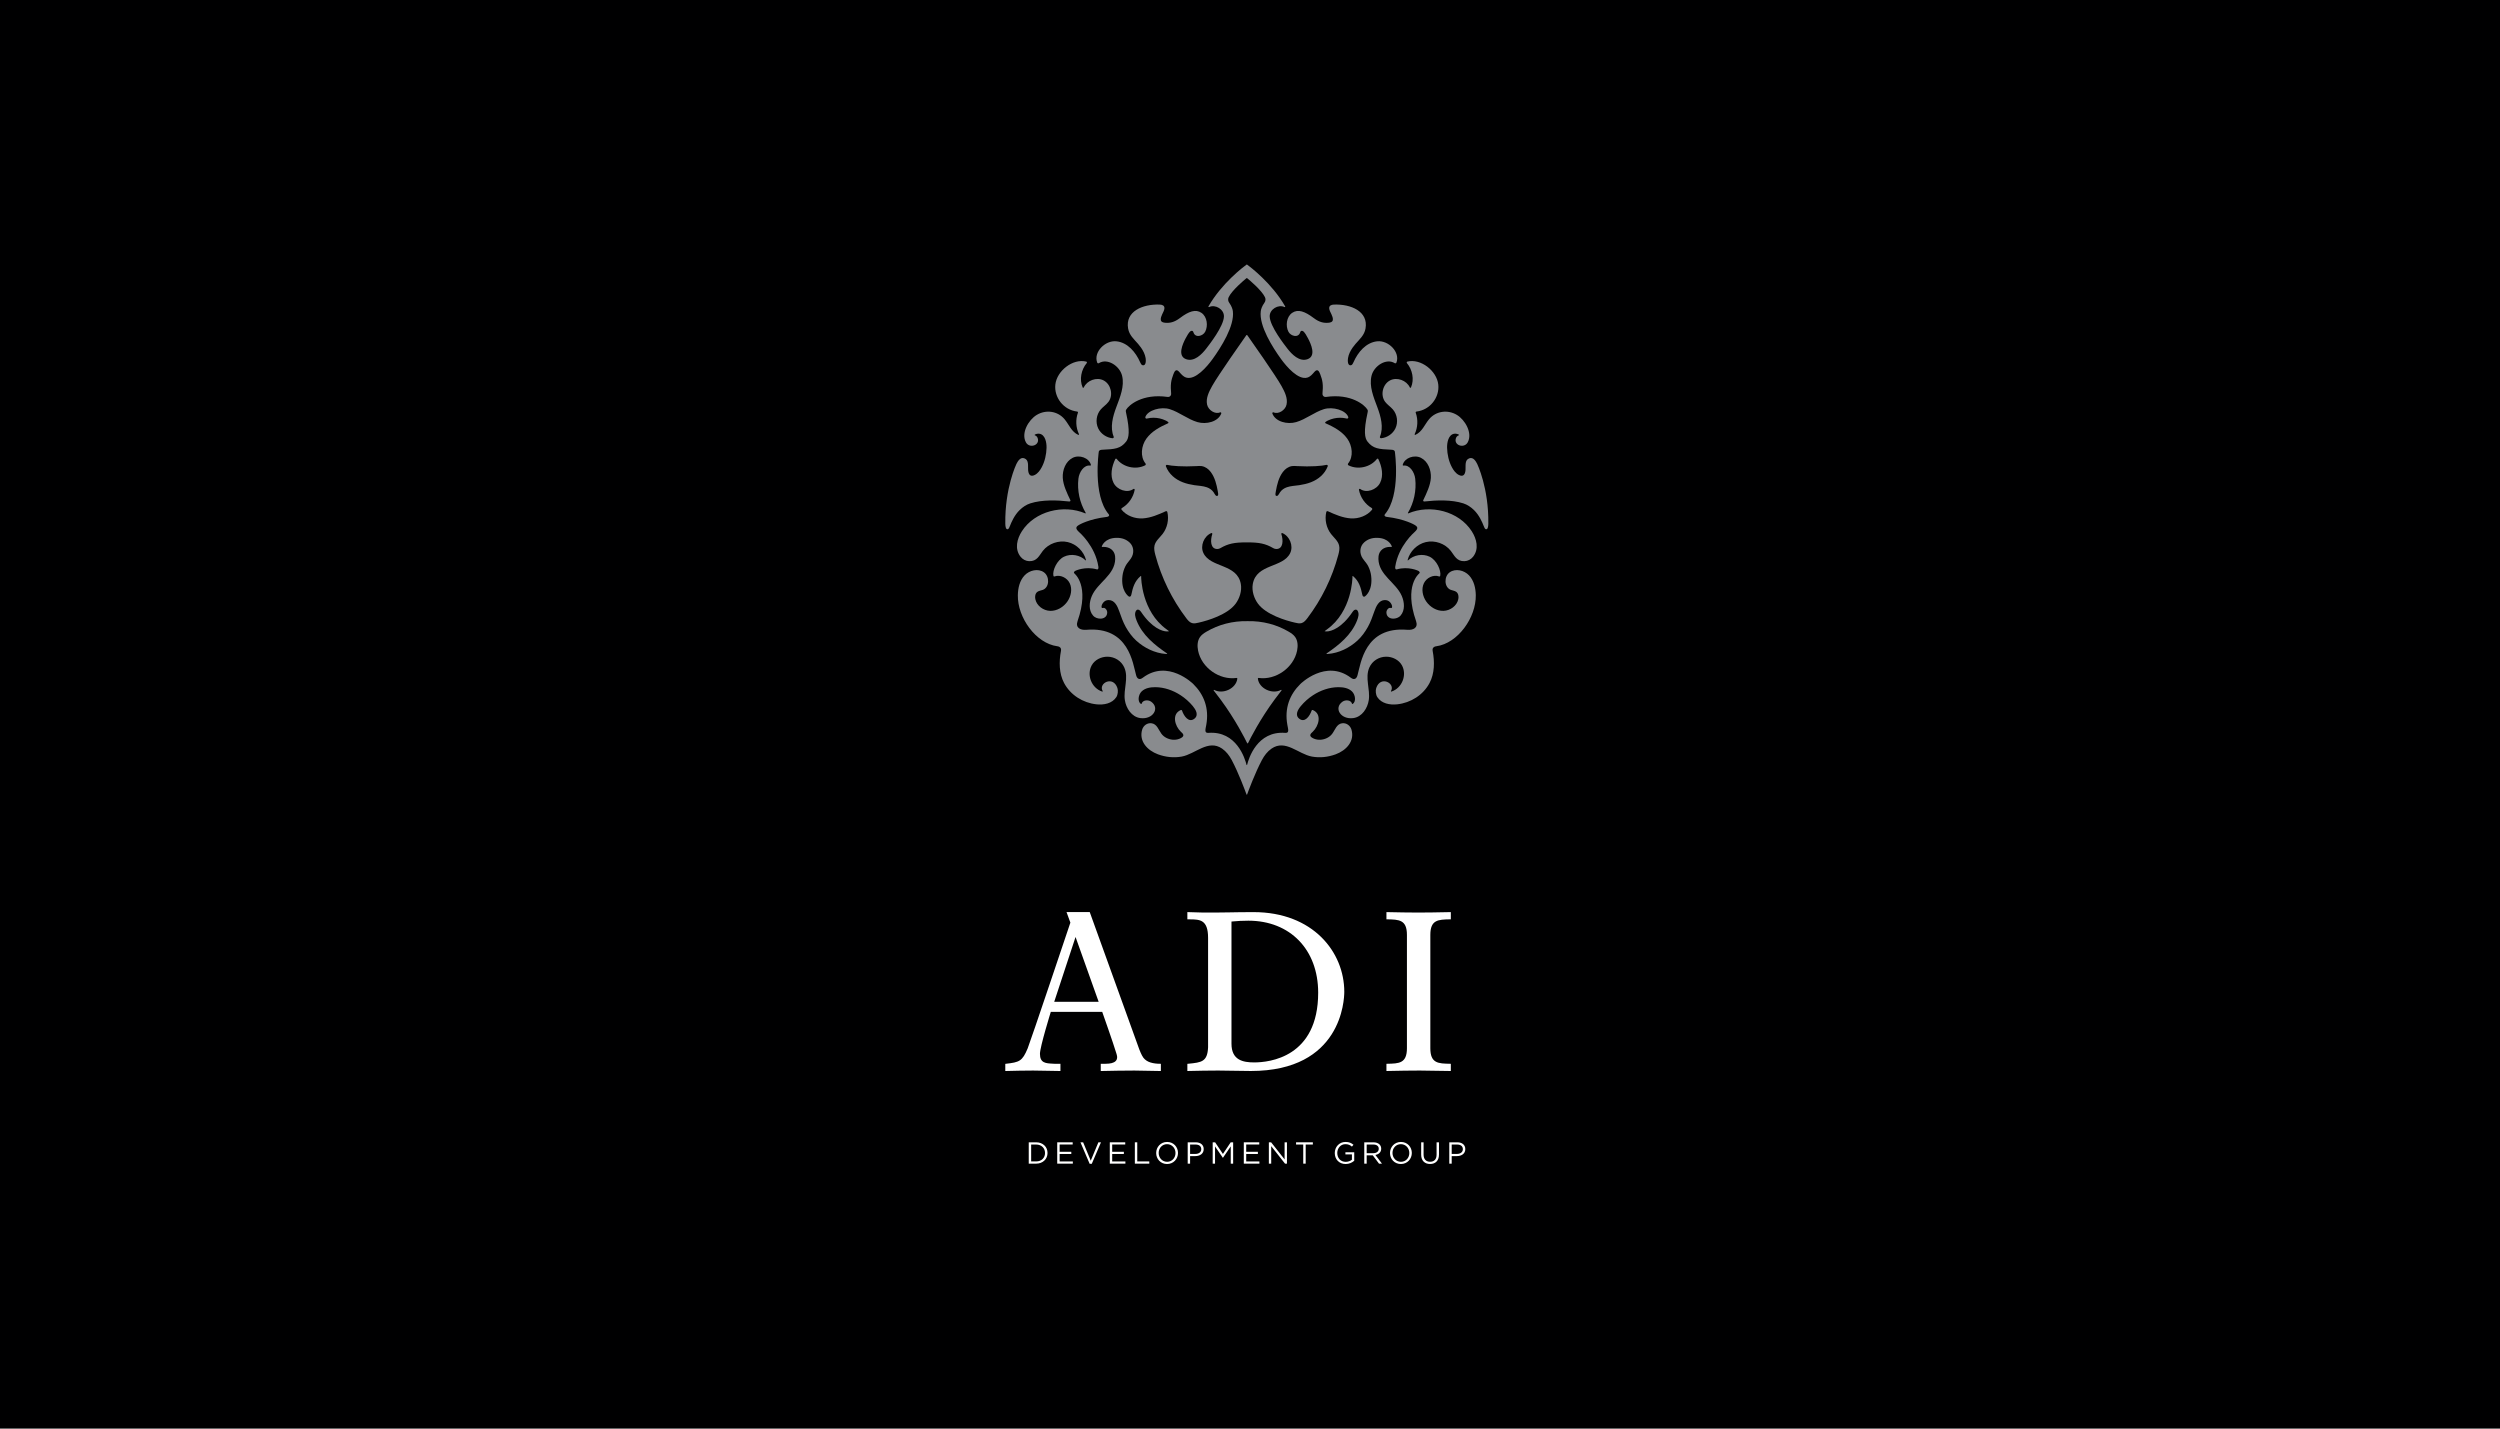 <?xml version="1.0" encoding="UTF-8"?>
<svg width="378px" height="216px" viewBox="0 0 378 216" version="1.1" xmlns="http://www.w3.org/2000/svg" xmlns:xlink="http://www.w3.org/1999/xlink">
    <title>A / Adi Development Group / Vector / adi-development-group</title>
    <g id="A-/-Adi-Development-Group-/-Vector-/-adi-development-group" stroke="none" stroke-width="1" fill="none" fill-rule="evenodd">
        <rect id="Rectangle" fill="#000001" x="0" y="0" width="378" height="216"></rect>
        <g id="Group-2" transform="translate(152, 40)">
            <g id="Group" transform="translate(3.546, 132.662)" fill="#FFFFFF">
                <path d="M1.123,2.945 C1.941,2.945 2.462,2.392 2.462,1.678 L2.462,1.669 C2.462,0.954 1.941,0.392 1.123,0.392 L0.365,0.392 L0.365,2.945 L1.123,2.945 Z M0,0.055 L1.123,0.055 C2.139,0.055 2.841,0.751 2.841,1.66 L2.841,1.669 C2.841,2.576 2.139,3.282 1.123,3.282 L0,3.282 L0,0.055 Z" id="Fill-13"></path>
                <polygon id="Fill-15" points="4.306 0.055 6.644 0.055 6.644 0.386 4.671 0.386 4.671 1.488 6.436 1.488 6.436 1.82 4.671 1.82 4.671 2.949 6.667 2.949 6.667 3.282 4.306 3.282"></polygon>
                <polygon id="Fill-17" points="7.818 0.055 8.225 0.055 9.375 2.835 10.53 0.055 10.923 0.055 9.532 3.305 9.209 3.305"></polygon>
                <polygon id="Fill-19" points="12.254 0.055 14.591 0.055 14.591 0.386 12.618 0.386 12.618 1.488 14.384 1.488 14.384 1.82 12.618 1.82 12.618 2.949 14.615 2.949 14.615 3.282 12.254 3.282"></polygon>
                <polygon id="Fill-21" points="16.043 0.055 16.408 0.055 16.408 2.945 18.228 2.945 18.228 3.282 16.043 3.282"></polygon>
                <path d="M25.197,1.811 C25.733,1.811 26.084,1.526 26.084,1.101 L26.084,1.092 C26.084,0.631 25.737,0.391 25.215,0.391 L24.397,0.391 L24.397,1.811 L25.197,1.811 Z M24.033,0.055 L25.243,0.055 C25.973,0.055 26.454,0.442 26.454,1.077 L26.454,1.087 C26.454,1.783 25.871,2.142 25.183,2.142 L24.397,2.142 L24.397,3.282 L24.033,3.282 L24.033,0.055 Z" id="Fill-23"></path>
                <polygon id="Fill-25" points="27.812 0.055 28.181 0.055 29.359 1.815 30.538 0.055 30.906 0.055 30.906 3.282 30.542 3.282 30.542 0.668 29.364 2.397 29.346 2.397 28.167 0.673 28.167 3.282 27.812 3.282"></polygon>
                <polygon id="Fill-27" points="32.516 0.055 34.854 0.055 34.854 0.386 32.881 0.386 32.881 1.488 34.646 1.488 34.646 1.82 32.881 1.82 32.881 2.949 34.877 2.949 34.877 3.282 32.516 3.282"></polygon>
                <polygon id="Fill-29" points="36.305 0.055 36.648 0.055 38.685 2.64 38.685 0.055 39.041 0.055 39.041 3.282 38.749 3.282 36.661 0.635 36.661 3.282 36.305 3.282"></polygon>
                <polygon id="Fill-31" points="41.504 0.391 40.418 0.391 40.418 0.055 42.958 0.055 42.958 0.391 41.874 0.391 41.874 3.282 41.504 3.282"></polygon>
                <path d="M52.09,1.701 C52.575,1.701 52.921,1.452 52.921,1.038 L52.921,1.029 C52.921,0.632 52.616,0.392 52.095,0.392 L51.096,0.392 L51.096,1.701 L52.09,1.701 Z M50.731,0.056 L52.122,0.056 C52.52,0.056 52.837,0.176 53.041,0.378 C53.198,0.535 53.291,0.761 53.291,1.014 L53.291,1.024 C53.291,1.558 52.921,1.872 52.413,1.964 L53.407,3.283 L52.959,3.283 L52.02,2.029 L52.011,2.029 L51.096,2.029 L51.096,3.283 L50.731,3.283 L50.731,0.056 Z" id="Fill-33"></path>
                <path d="M59.336,1.931 L59.336,0.055 L59.7,0.055 L59.7,1.909 C59.7,2.604 60.07,2.996 60.688,2.996 C61.285,2.996 61.664,2.636 61.664,1.931 L61.664,0.055 L62.029,0.055 L62.029,1.904 C62.029,2.844 61.488,3.333 60.68,3.333 C59.881,3.333 59.336,2.844 59.336,1.931" id="Fill-35"></path>
                <path d="M64.75,1.811 C65.286,1.811 65.637,1.526 65.637,1.101 L65.637,1.092 C65.637,0.631 65.291,0.391 64.768,0.391 L63.951,0.391 L63.951,1.811 L64.75,1.811 Z M63.585,0.055 L64.797,0.055 C65.526,0.055 66.007,0.442 66.007,1.077 L66.007,1.087 C66.007,1.783 65.424,2.142 64.735,2.142 L63.951,2.142 L63.951,3.282 L63.585,3.282 L63.585,0.055 Z" id="Fill-37"></path>
                <path d="M46.272,1.678 L46.272,1.669 C46.272,0.784 46.923,0 47.894,0 C48.439,0 48.776,0.157 49.1,0.429 L48.864,0.705 C48.614,0.489 48.337,0.336 47.88,0.336 C47.163,0.336 46.651,0.94 46.651,1.66 L46.651,1.669 C46.651,2.438 47.145,3.01 47.93,3.01 C48.3,3.01 48.641,2.867 48.864,2.687 L48.864,1.885 L47.88,1.885 L47.88,1.558 L49.215,1.558 L49.215,2.845 C48.914,3.111 48.462,3.338 47.916,3.338 C46.901,3.338 46.272,2.6 46.272,1.678" id="Fill-39"></path>
                <path d="M22.188,1.678 L22.188,1.669 C22.188,0.936 21.652,0.336 20.912,0.336 C20.174,0.336 19.647,0.927 19.647,1.66 L19.647,1.669 C19.647,2.402 20.183,3.001 20.921,3.001 C21.661,3.001 22.188,2.411 22.188,1.678 M19.268,1.678 L19.268,1.669 C19.268,0.78 19.937,0 20.921,0 C21.906,0 22.567,0.769 22.567,1.66 C22.571,1.664 22.571,1.664 22.567,1.669 C22.567,2.558 21.896,3.338 20.912,3.338 C19.928,3.338 19.268,2.568 19.268,1.678" id="Fill-41"></path>
                <path d="M57.542,1.678 L57.542,1.669 C57.542,0.936 57.006,0.336 56.266,0.336 C55.528,0.336 55,0.927 55,1.66 L55,1.669 C55,2.402 55.537,3.001 56.275,3.001 C57.015,3.001 57.542,2.411 57.542,1.678 M54.622,1.678 L54.622,1.669 C54.622,0.78 55.291,0 56.275,0 C57.259,0 57.921,0.769 57.921,1.66 C57.925,1.664 57.925,1.664 57.921,1.669 C57.921,2.558 57.25,3.338 56.266,3.338 C55.282,3.338 54.622,2.568 54.622,1.678" id="Fill-43"></path>
            </g>
            <path d="M34.2,99.338 C34.342,99.328 34.488,99.316 34.645,99.302 C35.139,99.26 35.753,99.208 36.755,99.208 C43.067,99.208 47.308,103.582 47.308,110.093 C47.308,119.878 39.908,120.638 37.64,120.638 C35.939,120.638 34.2,120.302 34.2,117.806 L34.2,99.338 Z M37.537,97.912 C36.1,97.912 34.865,97.933 33.777,97.953 C32.964,97.966 32.261,97.979 31.647,97.979 C30.327,97.979 28.961,97.979 27.636,97.912 L27.529,97.906 L27.529,99 L27.629,99.002 C27.733,99.005 27.838,99.006 27.942,99.007 C29.401,99.024 30.662,99.039 30.662,101.801 L30.662,118.347 C30.564,120.549 29.667,120.639 27.7,120.836 L27.529,120.852 L27.529,121.937 L27.731,121.931 C29.254,121.898 30.694,121.866 32.193,121.866 C32.975,121.866 33.744,121.882 34.558,121.899 C35.385,121.916 36.242,121.934 37.129,121.934 C50.86,121.934 51.256,111.184 51.256,109.957 C51.256,103.971 46.544,97.912 37.537,97.912 L37.537,97.912 Z" id="Fill-1" fill="#FFFFFF"></path>
            <path d="M67.265,99.002 L67.364,99 L67.364,97.909 L66.883,97.919 C65.337,97.95 63.877,97.979 62.429,97.979 C60.931,97.979 59.427,97.947 57.835,97.914 L57.629,97.909 L57.629,99 L57.729,99.002 C59.534,99.036 60.728,99.058 60.728,101.357 L60.728,118.488 C60.728,120.787 59.534,120.809 57.729,120.843 L57.629,120.845 L57.629,121.936 L58.017,121.928 C59.616,121.896 61.125,121.866 62.667,121.866 C63.398,121.866 64.109,121.882 64.862,121.899 C65.632,121.916 66.427,121.934 67.263,121.934 L67.364,121.934 L67.364,120.845 L67.265,120.843 C65.46,120.809 64.266,120.787 64.266,118.488 L64.266,101.357 C64.266,99.058 65.46,99.036 67.265,99.002" id="Fill-3" fill="#FFFFFF"></path>
            <path d="M16.796,119.279 C16.887,119.582 16.98,119.89 16.846,120.197 C16.806,120.289 16.749,120.369 16.68,120.438 L16.679,120.439 C16.406,120.71 15.9,120.843 15.149,120.843 L14.434,120.843 L14.434,121.938 C16.141,121.903 17.814,121.867 19.523,121.867 C20.847,121.867 22.198,121.938 23.523,121.938 L23.523,120.843 L23.421,120.843 C22.923,120.843 22.42,120.793 21.943,120.643 C21.524,120.512 21.15,120.28 20.88,119.929 C20.603,119.569 20.268,118.69 20.268,118.69 L12.766,97.901 L9.256,97.901 L9.841,99.502 C9.841,99.502 3.773,117.58 3.388,118.506 C2.57,120.465 2.141,120.608 0.09,120.844 L0,120.854 L0,121.937 C1.394,121.902 2.823,121.867 4.217,121.867 C5.576,121.867 6.98,121.937 8.339,121.937 L8.339,120.843 L7.461,120.844 L7.207,120.83 C6.108,120.776 5.241,120.734 5.241,119.341 C5.241,118.273 6.882,112.993 6.882,112.993 L14.655,112.993 C14.655,112.993 16.331,117.729 16.796,119.279 L16.796,119.279 Z M14.115,111.468 L7.399,111.468 L10.623,101.672 L14.115,111.468 Z" id="Fill-5" fill="#FFFFFF"></path>
            <path d="M44.123,58.369 C43.612,60.955 40.888,62.875 38.299,62.503 C38.234,62.495 38.179,62.549 38.187,62.616 C38.379,64.13 40.389,65.023 41.683,64.312 C41.74,64.28 41.804,64.358 41.759,64.406 C41.69,64.498 41.619,64.591 41.549,64.683 C41.28,65.037 41.005,65.388 40.74,65.745 C38.502,68.765 37.032,71.685 36.705,72.356 C36.677,72.414 36.596,72.414 36.567,72.356 C36.241,71.685 34.771,68.765 32.533,65.745 C32.268,65.388 31.993,65.037 31.724,64.683 C31.654,64.591 31.584,64.498 31.514,64.406 C31.469,64.358 31.533,64.28 31.59,64.312 C32.883,65.023 34.894,64.13 35.086,62.616 C35.094,62.549 35.039,62.495 34.973,62.503 C32.385,62.875 29.661,60.955 29.149,58.369 C29.01,57.666 29.034,56.885 29.451,56.306 C29.692,55.97 30.043,55.733 30.398,55.522 C32.238,54.431 34.384,53.869 36.636,53.919 L36.637,53.919 C38.889,53.869 41.034,54.431 42.874,55.522 C43.23,55.733 43.58,55.97 43.822,56.306 C44.239,56.885 44.262,57.666 44.123,58.369" id="Fill-44" fill="#898B8E"></path>
            <path d="M61.893,39.367 C62.359,39.646 62.499,39.887 61.877,40.454 C61.877,40.454 59.441,42.519 58.962,45.676 C58.962,45.676 58.88,46.177 59.208,46.085 C60.954,45.594 62.409,46.291 62.415,46.294 C62.5,46.335 62.596,46.393 62.637,46.486 C62.682,46.586 62.655,46.636 62.574,46.722 C62.574,46.722 60.228,48.537 62.108,53.908 C62.463,54.922 61.695,55.301 60.776,55.225 C54.33,54.688 53.751,60.368 53.263,62.065 C53.248,62.119 53.046,63.076 52.242,62.471 C48.449,59.617 44.626,63.41 44.626,63.41 C43.003,65.004 42.189,67.076 42.651,69.613 C42.772,70.278 42.973,70.859 42.336,70.81 C38.069,70.481 36.792,74.705 36.561,75.65 C36.55,75.694 36.487,75.694 36.477,75.65 C36.245,74.705 34.968,70.481 30.702,70.81 C30.064,70.859 30.265,70.278 30.386,69.613 C30.848,67.076 30.034,65.004 28.411,63.41 C28.411,63.41 24.588,59.617 20.795,62.471 C19.991,63.076 19.789,62.119 19.773,62.065 C19.286,60.368 18.706,54.688 12.261,55.225 C11.342,55.301 10.574,54.922 10.929,53.908 C12.809,48.537 10.463,46.722 10.463,46.722 C10.382,46.636 10.355,46.586 10.401,46.486 C10.441,46.393 10.537,46.335 10.622,46.294 C10.628,46.291 12.083,45.594 13.829,46.085 C14.157,46.177 14.075,45.676 14.075,45.676 C13.597,42.519 11.16,40.454 11.16,40.454 C10.538,39.887 10.678,39.646 11.144,39.367 C11.144,39.367 12.593,38.476 15.393,38.149 C15.622,38.121 15.806,37.95 15.62,37.732 C13.199,34.872 14.132,28.329 14.132,28.329 C14.157,28.053 14.421,28.01 14.699,27.998 C16.563,27.912 17.424,27.849 18.27,26.77 C18.684,26.242 18.887,25.224 18.259,22.392 C18.223,22.233 18.192,22.089 18.273,21.947 C18.659,21.27 20.717,19.47 24.527,20.014 C24.858,20.061 25.104,19.827 25.076,19.495 C25.026,18.917 24.999,18.413 25.065,17.879 C25.122,17.428 25.259,16.993 25.424,16.563 C25.601,16.106 25.835,15.712 26.285,16.217 C26.594,16.565 26.886,16.946 27.364,17.091 C28.737,17.505 30.499,15.453 31.352,14.272 C32.601,12.543 34.691,9.28 34.408,7.05 C34.375,6.791 34.256,6.331 33.839,5.746 C33.67,5.509 33.649,5.197 33.775,4.934 C34.278,3.885 36.103,2.359 36.458,2.069 C36.494,2.04 36.543,2.04 36.579,2.069 C36.934,2.359 38.759,3.885 39.262,4.934 C39.388,5.197 39.367,5.509 39.198,5.746 C38.781,6.331 38.662,6.791 38.629,7.05 C38.346,9.28 40.436,12.543 41.685,14.272 C42.539,15.453 44.3,17.505 45.673,17.091 C46.152,16.946 46.443,16.565 46.752,16.217 C47.202,15.712 47.436,16.106 47.613,16.563 C47.778,16.993 47.916,17.428 47.972,17.879 C48.039,18.413 48.011,18.917 47.961,19.495 C47.933,19.827 48.179,20.061 48.509,20.014 C52.321,19.47 54.378,21.27 54.764,21.947 C54.845,22.089 54.815,22.233 54.778,22.392 C54.151,25.224 54.353,26.242 54.767,26.77 C55.613,27.849 56.474,27.912 58.339,27.998 C58.616,28.01 58.88,28.053 58.906,28.329 C58.906,28.329 59.838,34.872 57.417,37.732 C57.231,37.95 57.415,38.121 57.645,38.149 C60.444,38.476 61.893,39.367 61.893,39.367 M71.357,30.154 C71.137,29.722 70.76,29.083 70.165,29.294 C69.421,29.557 69.638,30.46 69.585,31.08 C69.531,31.725 69.258,32.162 68.572,31.812 C68.102,31.572 67.775,31.106 67.531,30.656 C67.058,29.775 66.823,28.705 66.799,27.711 C66.78,26.942 66.982,25.714 67.894,25.577 C68.144,25.54 68.488,25.639 68.589,25.733 C68.634,25.775 68.607,25.799 68.565,25.814 C68.503,25.837 68.443,25.867 68.388,25.906 C68.279,25.982 68.194,26.089 68.149,26.214 C67.733,27.343 69.374,27.854 69.908,26.9 C70.697,25.492 69.52,23.481 68.286,22.737 C66.891,21.895 65.117,22.143 64.078,23.384 C63.396,24.198 63.039,25.287 62.007,25.751 C61.938,25.782 61.867,25.709 61.9,25.64 C62.372,24.641 62.431,23.452 62.057,22.413 C62.024,22.323 62.077,22.237 62.171,22.227 C64.262,21.982 65.678,20.057 65.469,18.151 C65.242,16.065 62.824,14.177 60.798,14.672 C60.697,14.697 60.658,14.819 60.725,14.898 C61.558,15.899 61.863,17.372 61.342,18.578 C61.309,18.655 61.201,18.653 61.166,18.578 C60.676,17.516 59.232,16.974 58.179,17.515 C57.055,18.093 56.674,19.747 57.434,20.756 C57.763,21.195 58.247,21.494 58.605,21.91 C59.269,22.679 59.427,23.848 58.991,24.765 C58.597,25.595 57.737,26.178 56.825,26.263 C56.693,26.275 56.598,26.144 56.649,26.022 C57.229,24.629 56.786,22.986 56.247,21.55 C55.676,20.027 54.997,18.411 55.372,16.829 C55.732,15.313 57.612,14.108 58.881,14.91 C58.973,14.968 59.097,14.928 59.137,14.827 C59.744,13.261 57.947,11.413 56.213,11.607 C54.549,11.793 53.322,13.225 52.645,14.779 C52.574,14.944 52.46,15.194 52.26,15.23 C51.726,15.326 51.77,14.45 51.817,14.155 C51.909,13.574 52.182,13.036 52.517,12.558 C52.653,12.363 52.801,12.176 52.957,11.997 C53.591,11.267 54.289,10.687 54.467,9.668 C54.921,7.08 52.27,5.954 49.673,6.053 C49.276,6.068 48.957,6.219 48.975,6.614 C48.991,6.936 49.188,7.223 49.311,7.512 C49.423,7.772 49.57,8.087 49.525,8.378 C49.473,8.71 49.128,8.779 48.84,8.803 C48.169,8.861 47.484,8.731 46.64,8.093 C45.282,7.067 44.252,6.7 43.372,7.307 C42.507,7.904 42.354,9.271 42.811,10.156 C43.155,10.823 44.316,11.15 44.592,10.243 C44.643,10.079 44.732,9.971 44.95,10.037 C45.087,10.079 45.292,10.33 45.405,10.515 C45.532,10.723 45.652,10.933 45.766,11.149 C46.216,11.999 47.053,13.822 45.698,14.309 C44.469,14.749 43.321,13.569 42.662,12.716 C42.218,12.14 40.012,9.347 39.977,7.842 C39.952,6.768 41.277,5.978 42.212,6.425 C42.291,6.463 42.353,6.386 42.32,6.328 C40.319,2.836 37.047,0.364 36.575,0.019 C36.541,-0.006 36.495,-0.006 36.462,0.019 C35.99,0.364 32.718,2.836 30.717,6.328 C30.684,6.386 30.746,6.463 30.826,6.425 C31.76,5.978 33.086,6.768 33.06,7.842 C33.025,9.347 30.819,12.14 30.375,12.716 C29.717,13.569 28.569,14.749 27.34,14.309 C25.985,13.822 26.821,11.999 27.271,11.149 C27.385,10.933 27.505,10.723 27.633,10.515 C27.745,10.33 27.95,10.079 28.087,10.037 C28.305,9.971 28.395,10.079 28.444,10.243 C28.721,11.15 29.882,10.823 30.226,10.156 C30.682,9.271 30.53,7.904 29.666,7.307 C28.785,6.7 27.755,7.067 26.398,8.093 C25.553,8.731 24.868,8.861 24.197,8.803 C23.909,8.779 23.564,8.71 23.513,8.378 C23.467,8.087 23.614,7.772 23.726,7.512 C23.849,7.223 24.046,6.936 24.062,6.614 C24.081,6.219 23.761,6.068 23.364,6.053 C20.767,5.954 18.116,7.08 18.57,9.668 C18.748,10.687 19.446,11.267 20.08,11.997 C20.236,12.176 20.384,12.363 20.52,12.558 C20.855,13.036 21.128,13.574 21.22,14.155 C21.267,14.45 21.312,15.326 20.777,15.23 C20.577,15.194 20.463,14.944 20.392,14.779 C19.716,13.225 18.488,11.793 16.824,11.607 C15.09,11.413 13.293,13.261 13.9,14.827 C13.94,14.928 14.064,14.968 14.156,14.91 C15.425,14.108 17.305,15.313 17.665,16.829 C18.04,18.411 17.361,20.027 16.79,21.55 C16.251,22.986 15.808,24.629 16.389,26.022 C16.439,26.144 16.344,26.275 16.213,26.263 C15.3,26.178 14.44,25.595 14.046,24.765 C13.61,23.848 13.768,22.679 14.432,21.91 C14.79,21.494 15.274,21.195 15.604,20.756 C16.363,19.747 15.982,18.093 14.858,17.515 C13.805,16.974 12.361,17.516 11.871,18.578 C11.836,18.653 11.729,18.655 11.695,18.578 C11.174,17.372 11.48,15.899 12.312,14.898 C12.379,14.819 12.34,14.697 12.239,14.672 C10.213,14.177 7.795,16.065 7.568,18.151 C7.36,20.057 8.776,21.982 10.866,22.227 C10.96,22.237 11.013,22.323 10.98,22.413 C10.606,23.452 10.664,24.641 11.137,25.64 C11.17,25.709 11.1,25.782 11.03,25.751 C9.998,25.287 9.641,24.198 8.96,23.384 C7.921,22.143 6.146,21.895 4.751,22.737 C3.517,23.481 2.34,25.492 3.129,26.9 C3.663,27.854 5.304,27.343 4.888,26.214 C4.842,26.089 4.759,25.982 4.649,25.906 C4.595,25.867 4.535,25.837 4.471,25.814 C4.431,25.799 4.404,25.775 4.448,25.733 C4.548,25.639 4.893,25.54 5.143,25.577 C6.055,25.714 6.257,26.942 6.238,27.711 C6.214,28.705 5.979,29.775 5.505,30.656 C5.262,31.106 4.935,31.572 4.465,31.812 C3.779,32.162 3.506,31.725 3.452,31.08 C3.398,30.46 3.616,29.557 2.872,29.294 C2.277,29.083 1.9,29.722 1.68,30.154 C1.68,30.154 -0.072,33.773 0.002,39.187 C0.007,39.547 0.073,39.898 0.196,39.983 C0.366,40.099 0.489,39.977 0.578,39.811 C0.578,39.811 0.663,39.635 0.72,39.485 C0.915,38.982 1.375,37.889 2.18,37.112 C2.64,36.669 3.174,36.303 3.785,36.108 C5.566,35.535 7.845,35.614 9.664,35.824 C9.778,35.837 9.902,35.754 9.84,35.624 C9.354,34.61 8.751,33.37 8.691,32.252 C8.627,31.065 9.123,29.77 10.183,29.227 C11.188,28.713 12.658,29.215 12.945,30.275 C12.963,30.344 12.903,30.408 12.832,30.397 C11.898,30.26 11.168,31.382 11.055,32.384 C10.854,34.164 11.25,36.008 12.163,37.551 C12.188,37.593 12.145,37.643 12.098,37.623 C8.778,36.21 4.459,37.285 2.51,40.322 C1.772,41.472 1.375,42.992 2.308,44.178 C2.621,44.577 3.093,44.83 3.6,44.85 C4.804,44.896 5.136,43.982 5.674,43.293 C6.542,42.183 8.08,41.642 9.453,41.965 C10.774,42.275 11.874,43.368 12.207,44.679 C12.218,44.723 12.166,44.754 12.134,44.722 C11.298,43.902 9.931,43.666 8.873,44.176 C7.814,44.687 7.1,46.262 7.276,47.064 C7.294,47.144 7.37,47.188 7.448,47.158 C8.295,46.84 9.346,47.352 9.742,48.183 C10.163,49.064 9.943,50.152 9.386,50.953 C8.799,51.796 7.812,52.392 6.784,52.362 C5.756,52.332 4.748,51.596 4.541,50.59 C4.461,50.202 4.523,49.743 4.836,49.5 C5.08,49.312 5.41,49.295 5.695,49.18 C6.696,48.778 6.721,47.161 5.843,46.534 C4.967,45.907 3.655,46.214 2.916,46.999 C2.176,47.784 1.917,48.912 1.898,49.99 C1.836,53.368 4.617,57.272 7.861,57.713 C7.861,57.713 7.927,57.721 7.989,57.735 C8.176,57.779 8.514,57.924 8.417,58.429 C8.106,60.051 8.125,61.823 8.886,63.265 C9.847,65.086 11.737,66.274 13.785,66.494 C14.901,66.614 16.151,66.38 16.791,65.401 C17.02,65.052 17.086,64.43 16.955,64.035 C16.305,62.084 14.027,63.319 14.721,64.479 C14.75,64.527 14.706,64.584 14.652,64.567 C13.039,64.042 12.265,62.045 13.066,60.598 C13.532,59.758 14.508,59.282 15.47,59.293 C16.523,59.305 17.543,59.907 17.993,60.928 C18.687,62.499 17.834,64.225 18.078,65.853 C18.26,67.069 19.089,68.405 20.433,68.577 C22.332,68.822 23.411,67.063 22.061,66.099 C21.569,65.747 20.755,65.85 20.611,66.402 C20.6,66.444 20.55,66.463 20.514,66.44 C19.964,66.093 20.098,65.049 20.615,64.545 C21.148,64.027 21.946,63.895 22.69,63.901 C24.048,63.912 25.378,64.381 26.508,65.119 C27.198,65.569 27.822,66.122 28.349,66.755 C28.79,67.286 29.3,68.116 28.584,68.674 C27.751,69.323 27.013,68.305 26.715,67.426 C26.692,67.359 26.614,67.326 26.548,67.354 C25.125,67.944 25.617,69.765 26.555,70.649 C26.68,70.767 26.829,70.882 26.898,71.046 C27.036,71.382 26.584,71.599 26.34,71.697 C26.015,71.828 25.657,71.876 25.309,71.845 C24.66,71.787 24.002,71.475 23.608,70.946 C23.16,70.346 22.949,69.476 22.115,69.358 C21.472,69.268 20.877,69.7 20.694,70.323 C20.181,72.073 21.481,73.459 23.078,74.05 C24.227,74.475 25.466,74.614 26.674,74.394 C28.742,74.016 30.669,71.734 32.783,73.191 C33.409,73.622 33.882,74.251 34.235,74.915 C35.278,76.881 36.267,79.555 36.477,80.136 C36.492,80.175 36.546,80.175 36.56,80.136 C36.77,79.555 37.759,76.881 38.803,74.915 C39.155,74.251 39.628,73.622 40.254,73.191 C42.368,71.734 44.295,74.016 46.363,74.394 C47.571,74.614 48.81,74.475 49.959,74.05 C51.556,73.459 52.856,72.073 52.344,70.323 C52.161,69.7 51.565,69.268 50.922,69.358 C50.088,69.476 49.878,70.346 49.429,70.946 C49.035,71.475 48.377,71.787 47.728,71.845 C47.38,71.876 47.022,71.828 46.697,71.697 C46.454,71.599 46.001,71.382 46.14,71.046 C46.208,70.882 46.358,70.767 46.482,70.649 C47.421,69.765 47.913,67.944 46.489,67.354 C46.423,67.326 46.346,67.359 46.323,67.426 C46.024,68.305 45.286,69.323 44.453,68.674 C43.737,68.116 44.247,67.286 44.688,66.755 C45.215,66.122 45.839,65.569 46.529,65.119 C47.66,64.381 48.989,63.912 50.348,63.901 C51.091,63.895 51.89,64.027 52.422,64.545 C52.939,65.049 53.073,66.093 52.524,66.44 C52.487,66.463 52.438,66.444 52.426,66.402 C52.282,65.85 51.468,65.747 50.976,66.099 C49.626,67.063 50.705,68.822 52.605,68.577 C53.948,68.405 54.777,67.069 54.959,65.853 C55.203,64.225 54.35,62.499 55.044,60.928 C55.494,59.907 56.515,59.305 57.567,59.293 C58.529,59.282 59.506,59.758 59.971,60.598 C60.772,62.045 59.998,64.042 58.385,64.567 C58.331,64.584 58.287,64.527 58.316,64.479 C59.011,63.319 56.732,62.084 56.082,64.035 C55.95,64.43 56.017,65.052 56.246,65.401 C56.886,66.38 58.137,66.614 59.252,66.494 C61.3,66.274 63.19,65.086 64.151,63.265 C64.912,61.823 64.931,60.051 64.62,58.429 C64.523,57.924 64.861,57.779 65.048,57.735 C65.111,57.721 65.176,57.713 65.176,57.713 C68.42,57.272 71.201,53.368 71.14,49.99 C71.12,48.912 70.86,47.784 70.121,46.999 C69.382,46.214 68.071,45.907 67.194,46.534 C66.316,47.161 66.341,48.778 67.342,49.18 C67.627,49.295 67.957,49.312 68.201,49.5 C68.514,49.743 68.576,50.202 68.496,50.59 C68.29,51.596 67.281,52.332 66.254,52.362 C65.225,52.392 64.238,51.796 63.652,50.953 C63.094,50.152 62.875,49.064 63.295,48.183 C63.691,47.352 64.742,46.84 65.59,47.158 C65.667,47.188 65.742,47.144 65.761,47.064 C65.937,46.262 65.223,44.687 64.165,44.176 C63.107,43.666 61.739,43.902 60.904,44.722 C60.871,44.754 60.819,44.723 60.83,44.679 C61.163,43.368 62.264,42.275 63.584,41.965 C64.957,41.642 66.495,42.183 67.363,43.293 C67.902,43.982 68.233,44.896 69.438,44.85 C69.945,44.83 70.416,44.577 70.73,44.178 C71.663,42.992 71.265,41.472 70.527,40.322 C68.578,37.285 64.259,36.21 60.938,37.623 C60.892,37.643 60.849,37.593 60.875,37.551 C61.787,36.008 62.183,34.164 61.982,32.384 C61.869,31.382 61.139,30.26 60.205,30.397 C60.134,30.408 60.074,30.344 60.093,30.275 C60.379,29.215 61.849,28.713 62.855,29.227 C63.914,29.77 64.41,31.065 64.346,32.252 C64.286,33.37 63.684,34.61 63.198,35.624 C63.135,35.754 63.259,35.837 63.373,35.824 C65.192,35.614 67.471,35.535 69.252,36.108 C69.863,36.303 70.397,36.669 70.857,37.112 C71.662,37.889 72.123,38.982 72.317,39.485 C72.374,39.635 72.46,39.811 72.46,39.811 C72.548,39.977 72.671,40.099 72.841,39.983 C72.964,39.898 73.03,39.547 73.035,39.187 C73.11,33.773 71.357,30.154 71.357,30.154" id="Fill-47" fill="#898B8E"></path>
            <path d="M24.719,55.451 C24.658,55.461 24.569,55.474 24.446,55.474 C23.739,55.474 22.142,54.932 20.539,52.534 C20.379,52.294 20.21,52.175 20.048,52.175 C19.93,52.175 19.825,52.242 19.758,52.358 C19.507,52.797 19.652,53.316 19.846,53.811 C20.717,56.027 22.577,57.52 24.457,58.802 C24.498,58.832 24.501,58.885 24.352,58.882 C24.347,58.882 24.296,58.88 24.265,58.879 C22.598,58.749 21.022,57.977 19.793,56.857 C19.156,56.276 18.637,55.551 18.216,54.803 C17.793,54.045 17.513,53.225 17.224,52.409 C16.964,51.674 16.549,50.729 15.635,50.729 C15.548,50.729 15.46,50.739 15.37,50.757 C14.855,50.862 14.5,51.47 14.556,51.813 C14.565,51.863 14.594,51.917 14.646,51.931 C14.706,51.95 14.772,51.921 14.832,51.91 C14.879,51.902 14.929,51.907 14.974,51.922 C15.061,51.951 15.134,52.012 15.196,52.077 C15.337,52.223 15.419,52.436 15.411,52.633 C15.386,53.272 14.877,53.535 14.401,53.539 C14.012,53.542 13.563,53.412 13.271,53.074 C12.57,52.266 12.683,51.052 13.084,50.117 C13.966,48.061 16.556,46.975 16.621,44.517 C16.625,44.372 16.619,44.226 16.599,44.082 C16.491,43.236 15.81,42.69 14.865,42.69 C14.797,42.69 14.727,42.7 14.656,42.699 C14.555,42.699 14.598,42.593 14.598,42.593 C14.606,42.574 15.008,41.35 16.811,41.321 C17.652,41.307 18.269,41.559 18.77,42.003 C19.47,42.626 19.516,43.663 19.008,44.42 C18.924,44.545 18.833,44.663 18.741,44.78 C18.533,45.044 18.32,45.299 18.163,45.611 C17.939,46.06 17.784,46.547 17.721,47.045 C17.428,49.346 18.639,50.166 18.653,50.174 C18.727,50.221 18.76,50.221 18.813,50.221 C19.002,50.194 19.043,49.994 19.062,49.898 C19.28,48.817 19.57,47.854 20.454,47.11 C20.467,47.099 20.481,47.094 20.495,47.094 C20.52,47.094 20.547,47.111 20.549,47.149 C20.549,47.152 20.548,47.155 20.548,47.158 L20.548,47.183 C20.547,47.197 20.547,47.21 20.547,47.224 L20.547,47.281 C20.547,47.281 20.567,52.43 24.412,55.175 C24.516,55.25 24.607,55.324 24.71,55.4 C24.718,55.405 24.739,55.42 24.743,55.428 C24.745,55.431 24.746,55.434 24.745,55.437 C24.742,55.448 24.729,55.449 24.719,55.451" id="Fill-49" fill="#898B8E"></path>
            <path d="M59.766,53.074 C59.474,53.412 59.025,53.542 58.636,53.539 C58.161,53.535 57.651,53.272 57.626,52.633 C57.618,52.436 57.7,52.223 57.84,52.077 C57.903,52.013 57.976,51.951 58.062,51.922 C58.107,51.907 58.157,51.902 58.205,51.91 C58.264,51.921 58.331,51.95 58.392,51.931 C58.442,51.917 58.471,51.864 58.48,51.813 C58.537,51.47 58.181,50.862 57.667,50.757 C57.577,50.739 57.488,50.729 57.402,50.729 C56.487,50.729 56.072,51.675 55.812,52.409 C55.523,53.225 55.244,54.045 54.82,54.803 C54.399,55.551 53.88,56.276 53.244,56.857 C52.015,57.977 50.44,58.749 48.771,58.879 C48.741,58.881 48.689,58.882 48.684,58.882 C48.536,58.885 48.538,58.832 48.579,58.802 C50.459,57.52 52.32,56.027 53.19,53.811 C53.384,53.316 53.529,52.797 53.279,52.359 C53.212,52.242 53.106,52.176 52.989,52.176 C52.826,52.176 52.657,52.294 52.498,52.534 C50.895,54.932 49.298,55.474 48.59,55.474 C48.468,55.474 48.379,55.461 48.318,55.451 C48.308,55.449 48.295,55.448 48.292,55.437 C48.291,55.434 48.291,55.431 48.293,55.428 C48.297,55.42 48.319,55.405 48.326,55.4 C48.429,55.324 48.52,55.25 48.625,55.175 C52.469,52.43 52.49,47.281 52.49,47.281 L52.49,47.224 C52.489,47.21 52.489,47.197 52.489,47.183 C52.489,47.175 52.488,47.166 52.488,47.158 L52.488,47.149 C52.489,47.111 52.517,47.094 52.542,47.094 C52.556,47.094 52.569,47.099 52.582,47.11 C53.467,47.854 53.757,48.817 53.975,49.898 C53.994,49.994 54.034,50.194 54.224,50.222 C54.277,50.222 54.309,50.221 54.384,50.174 C54.397,50.166 55.608,49.346 55.316,47.045 C55.253,46.547 55.099,46.06 54.873,45.611 C54.717,45.299 54.504,45.044 54.295,44.78 C54.203,44.663 54.113,44.545 54.029,44.42 C53.521,43.663 53.566,42.626 54.267,42.004 C54.767,41.559 55.384,41.307 56.226,41.321 C58.029,41.35 58.431,42.574 58.438,42.593 C58.438,42.593 58.481,42.699 58.38,42.699 C58.31,42.7 58.24,42.69 58.171,42.69 C57.226,42.69 56.545,43.236 56.437,44.082 C56.419,44.226 56.412,44.372 56.415,44.517 C56.481,46.975 59.071,48.061 59.953,50.117 C60.354,51.052 60.467,52.266 59.766,53.074" id="Fill-51" fill="#898B8E"></path>
            <path d="M48.753,30.506 C48.303,31.669 47.353,32.474 46.209,32.916 C45.642,33.135 45.045,33.27 44.446,33.359 C43.82,33.451 43.17,33.465 42.567,33.674 C42.143,33.822 41.771,34.082 41.521,34.459 C41.425,34.605 41.357,34.772 41.234,34.898 C41.141,34.994 41.019,35.01 40.921,34.949 C40.777,34.859 40.878,34.451 40.91,34.269 C41.089,33.253 41.34,32.208 41.97,31.365 C42.307,30.914 42.776,30.567 43.34,30.474 C43.596,30.432 43.855,30.462 44.114,30.476 C46.223,30.595 47.901,30.449 48.564,30.289 C48.691,30.258 48.801,30.383 48.753,30.506 M32.115,34.949 C32.017,35.01 31.896,34.994 31.802,34.898 C31.679,34.772 31.612,34.605 31.516,34.459 C31.265,34.082 30.893,33.822 30.469,33.674 C29.866,33.465 29.217,33.451 28.59,33.359 C27.99,33.27 27.395,33.135 26.828,32.916 C25.683,32.474 24.733,31.669 24.283,30.506 C24.235,30.383 24.345,30.258 24.472,30.289 C25.135,30.449 26.814,30.595 28.923,30.476 C29.181,30.462 29.441,30.432 29.696,30.474 C30.26,30.567 30.729,30.914 31.066,31.365 C31.696,32.208 31.947,33.253 32.126,34.269 C32.158,34.451 32.259,34.859 32.115,34.949 M56.405,29.418 C56.364,29.332 56.247,29.318 56.188,29.394 C55.217,30.647 53.31,31.074 51.896,30.361 C51.79,30.308 51.764,30.169 51.839,30.076 C52.671,29.045 52.487,27.407 51.698,26.312 C50.91,25.221 49.678,24.556 48.441,24.007 C48.147,23.877 48.724,23.611 48.809,23.571 C49.088,23.438 49.384,23.336 49.687,23.268 C50.292,23.133 50.928,23.127 51.534,23.265 C51.568,23.273 51.603,23.281 51.637,23.29 C51.78,23.326 51.905,23.187 51.856,23.047 C51.496,22.016 49.497,21.444 48.156,21.87 C46.691,22.335 45.462,23.388 43.987,23.821 C42.638,24.217 40.843,23.765 40.38,22.522 C40.338,22.408 40.455,22.297 40.565,22.349 C41.292,22.685 42.342,22.027 42.526,21.169 C42.735,20.194 42.236,19.221 41.752,18.347 C40.897,16.802 37.137,11.459 36.586,10.677 C36.553,10.63 36.483,10.63 36.45,10.677 C35.899,11.459 32.14,16.802 31.284,18.347 C30.801,19.221 30.301,20.194 30.51,21.169 C30.695,22.027 31.744,22.685 32.471,22.349 C32.582,22.297 32.698,22.408 32.655,22.522 C32.193,23.765 30.398,24.217 29.049,23.821 C27.574,23.388 26.346,22.335 24.881,21.87 C23.539,21.444 21.54,22.016 21.179,23.047 C21.131,23.187 21.256,23.326 21.399,23.29 C21.433,23.281 21.468,23.273 21.502,23.265 C22.108,23.127 22.743,23.133 23.35,23.268 C23.652,23.336 23.947,23.438 24.228,23.571 C24.313,23.611 24.889,23.877 24.594,24.007 C23.358,24.556 22.126,25.221 21.338,26.312 C20.549,27.407 20.365,29.045 21.198,30.076 C21.272,30.169 21.246,30.308 21.14,30.361 C19.727,31.074 17.819,30.647 16.847,29.394 C16.789,29.318 16.672,29.332 16.631,29.418 C16.092,30.549 15.814,31.892 16.366,33.005 C16.898,34.074 18.453,34.608 19.363,33.937 C19.457,33.867 19.586,33.948 19.564,34.063 C19.354,35.197 18.634,36.23 17.638,36.811 C17.544,36.865 17.522,36.992 17.589,37.076 C18.325,37.98 19.604,38.462 20.81,38.38 C22.02,38.297 23.156,37.805 24.261,37.299 C24.36,37.254 24.476,37.311 24.501,37.417 C24.769,38.556 24.5,39.814 23.781,40.739 C23.344,41.3 22.736,41.776 22.566,42.467 C22.45,42.942 22.564,43.44 22.689,43.913 C23.609,47.362 25.208,50.63 27.366,53.473 C27.6,53.78 27.863,54.099 28.232,54.211 C28.565,54.312 28.92,54.216 29.26,54.139 C30.658,53.82 33.591,52.934 34.822,51.288 C35.407,50.505 35.801,49.356 35.613,48.3 C35.062,45.202 31.031,45.891 29.955,43.617 C29.437,42.525 30.041,41.068 31.139,40.603 C31.234,40.563 31.329,40.653 31.297,40.751 C30.98,41.708 31.012,43.004 32.047,43.009 C32.211,43.01 32.373,42.965 32.516,42.882 C33.693,42.192 34.658,41.996 36.518,42.012 C38.378,41.996 39.343,42.192 40.521,42.882 C40.662,42.965 40.825,43.01 40.99,43.009 C42.025,43.004 42.056,41.708 41.739,40.751 C41.707,40.653 41.802,40.563 41.897,40.603 C42.996,41.068 43.598,42.525 43.081,43.617 C42.005,45.891 37.974,45.202 37.423,48.3 C37.235,49.356 37.629,50.505 38.214,51.288 C39.445,52.934 42.378,53.82 43.776,54.139 C44.116,54.216 44.471,54.312 44.804,54.211 C45.173,54.099 45.437,53.78 45.67,53.473 C47.828,50.63 49.427,47.362 50.347,43.913 C50.473,43.44 50.586,42.942 50.47,42.467 C50.3,41.776 49.692,41.3 49.255,40.739 C48.536,39.814 48.268,38.556 48.535,37.417 C48.56,37.311 48.676,37.254 48.775,37.299 C49.88,37.805 51.017,38.297 52.227,38.38 C53.432,38.462 54.711,37.98 55.446,37.076 C55.514,36.992 55.492,36.865 55.398,36.811 C54.403,36.23 53.682,35.197 53.472,34.063 C53.45,33.948 53.58,33.867 53.673,33.937 C54.583,34.608 56.139,34.074 56.67,33.005 C57.223,31.892 56.944,30.549 56.405,29.418" id="Fill-53" fill="#898B8E"></path>
        </g>
    </g>
</svg>
